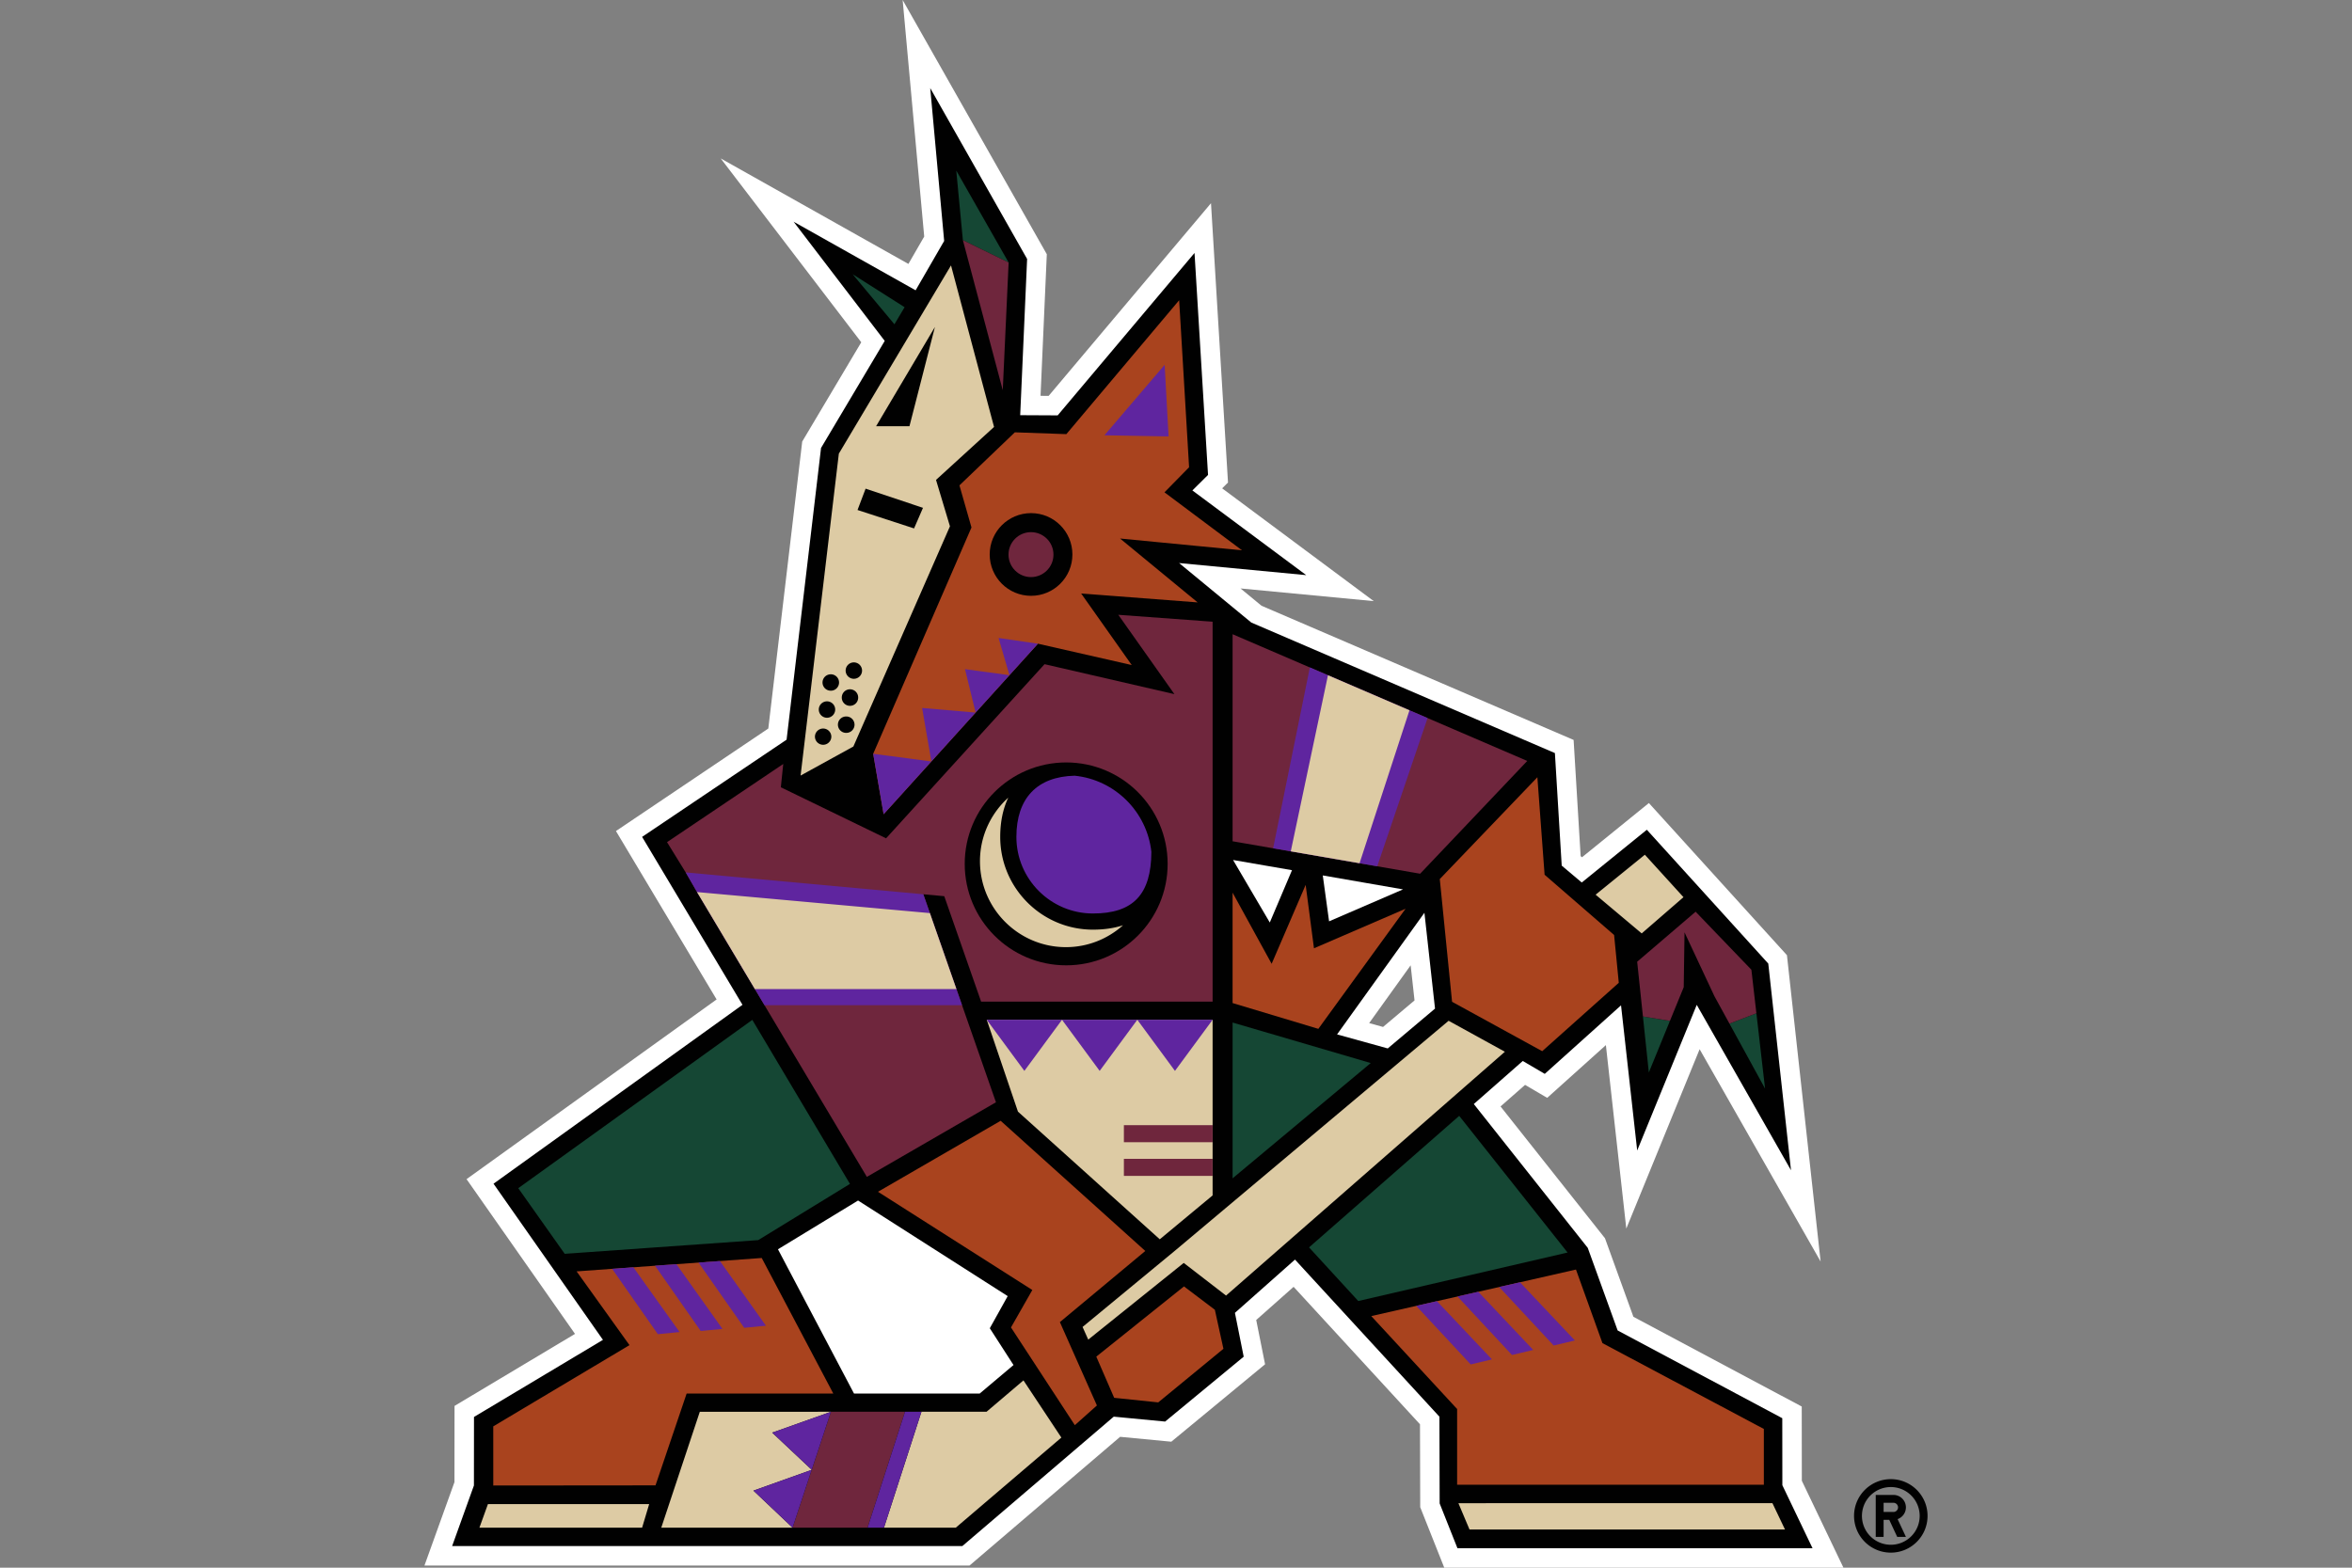 <svg xmlns="http://www.w3.org/2000/svg" viewBox="0 0 960 640" width="960" height="640" xml:space="preserve"><rect x="0" y="0" width="960" height="640" fill="#808080" stroke="none"/><path fill="#010101" d="M771.76 603.857c-8.282 0-15.005 6.713-15.005 15 0 8.279 6.723 15.002 15.005 15.002s14.995-6.723 14.995-15.001c0-8.288-6.713-15.001-14.995-15.001zm0 26.783a11.772 11.772 0 0 1-11.782-11.782c0-6.51 5.264-11.774 11.782-11.774 6.51 0 11.78 5.264 11.78 11.774 0 6.512-5.27 11.782-11.78 11.782zm6.164-15.259a5.085 5.085 0 0 0-5.09-5.082h-7.228v17.122h3.213v-6.954h2.306l3.246 6.954h3.553l-3.389-7.25a5.096 5.096 0 0 0 3.389-4.79zm-5.09 1.872h-4.015v-3.747h4.014c1.033 0 1.878.839 1.878 1.875a1.878 1.878 0 0 1-1.878 1.872z"/><path fill="#FFF" d="m735.441 604.517-.036-30.312-68.71-36.63-11.601-32.066-42.627-53.809 10.011-8.802 9.031 5.295 23.952-21.529 8.336 74.91 29.93-73.231 49.385 86.674-13.747-125.065-56.349-62.115-27.298 22.135-.555-.468-2.87-47.432-127.384-54.775-8.573-7.068 54.381 5.175-61.875-46.046 2.386-2.365-6.943-114.036-66.262 78.655-3.311-.016 2.559-57.803L368.43 0l8.8 96.575-6.454 11.17-76.608-43.068 57.37 75.054-24.105 40.532-13.838 117.154-62.19 41.853 41.086 68.748-102.065 73.36 44.268 63.178-49.17 29.398-.027 31.097-12.252 34.07h222.477l61.47-52.55 20.89 1.997 38.272-31.605-3.615-18.083 15.262-13.54 51.584 56.118.093 33.842 9.812 24.7h162.932l-16.98-35.483zm-170.93-185.273-5.67-1.57 16.935-23.586 1.583 14.327-12.847 10.83z"/><path fill="#010101" d="m413.678 557.27-13.8 11.636h-51.305l-31.033-58.894 32.691-19.904 61.075 39.023L404 542.25l9.678 15.02m113.67-202.022-9.066 21.357-14.99-25.518 24.056 4.161m45.316 7.839-30.18 13.041-2.575-18.738 32.755 5.697m13.058 48.669-19.293 16.263-20.682-5.73 35.65-49.655 4.325 39.122m141.743 167.22-67.201-35.826-12.202-33.721-46.508-58.711 19.989-17.577 8.974 5.26 31.13-27.978 6.597 59.27 24.306-59.465 38.474 67.525-9.274-84.373-49.57-54.638-26.562 21.54-8.18-6.9-2.781-45.945-123.927-53.29-29.457-24.283 51.89 4.937-46.473-34.582 6.39-6.334-5.517-90.617-55.862 66.31-15.29-.08 2.821-63.775-39.548-69.76 5.689 62.4-11.647 20.154-49.806-28 37.193 48.657-25.989 43.699-14.067 119.098-58.97 39.685 40.97 68.553-101.62 73.038 44.665 63.745-52.636 31.471-.027 27.978-8.893 24.736h208.243l61.805-52.834 20.968 2.003 32.07-26.484-3.577-17.9 24.512-21.742 58.955 64.132.096 35.417 7.265 18.287h144.929l-12.315-25.73-.032-27.35"/><g fill="#154734"><path d="m534.304 509.24 20.091 21.896 85.432-19.796-44.235-55.795zM503.097 417.446v63.598l56.387-47.06zM211.535 485.07l18.959 26.795 78.978-5.596 37.447-22.947-39.849-66.962zM672.992 437.83l8.618-21.064-11.024-1.798zM716.895 413.663l-10.998 4.218 14.535 26.527zM365.071 132.386l4.152-6.97-21.215-13.472zM393.013 98.049l18.674 9.122-21.374-37.532z"/></g><g fill="#A9431E"><path d="m654.06 548.325-10.806-30.038-83.55 18.997 35.038 37.94v30.909h125.197v-22.77zM629.472 429.142l31.256-27.916-1.908-19.51-28.373-24.606-2.947-39.8-39.834 41.563 5.014 50.097zM536.318 387.136l-3.397-25.883-13.882 32.214-15.942-29.047v45.067l35.003 10.531 35.594-49.022zM467.47 510.703l-59.04-53.146-50.07 28.977 62.997 40.1-8.709 15.284 26.061 39.895 9.011-8.04-15.117-34.03z"/><path d="m483.258 525.171-35.791 28.667 7.297 16.812 17.986 1.867 26.607-21.876-3.498-15.936zM235.353 519.038l21.583 30.11-55.607 33.161.007 24.144 66.22-.06 12.704-37.487h59.857l-29.212-55.337zM457.163 219.846l49.77 4.807L475.3 200.99l10.042-10.239-4.053-68.185-46.043 54.669-21.024-.74-22.612 21.65 4.911 17.189-40.118 92.395 4.262 24.672 19.49-21.54 18.054-19.954.002-.003 13.81-15.263 11.63-12.853 38.276 8.71-20.638-29.21 47.546 3.638-31.672-26.08zm-36.327 23.393c-9.32 0-16.88-7.554-16.88-16.879 0-9.324 7.56-16.88 16.88-16.88 9.325 0 16.882 7.556 16.882 16.88 0 9.325-7.557 16.879-16.882 16.879z"/></g><g fill="#5F259F"><path d="m258.518 517.361-8.68.628h.002l18.674 26.682 8.875-.865-18.855-26.421zM276.088 516.09l-8.734.632.012.016 18.64 26.633 8.872-.853-18.785-26.42zM293.843 514.806l-.03.002-8.701.628v.002l18.64 26.633 8.873-.854zM475.369 148.933l-24.593 28.777 26.193.456zM586.513 531.19l-8.427 1.914-.046.012 22.244 23.905 8.669-2.07-22.423-23.742zM603.378 527.355l-8.475 1.928.01.012 22.218 23.875 8.67-2.069-22.397-23.717zM620.394 523.486l-.006.002-8.472 1.926.002.002 22.224 23.885 8.671-2.07z"/></g><g fill="#DDCBA4"><path d="M464.212 416.315h-61.463l12.744 37.504 57.885 52.116 21.564-17.913v-71.707zM417.74 563.534l-15.058 12.801-26.581.003-15.296 47.327h29.31l43.095-36.783zM331.317 600.046l.003-.014-16.13-15.167 23.977-8.522-53.532.006-15.732 47.316h53.59L307.53 608.54z"/></g><g fill="#6F263D"><path d="m714.853 395.891-22.762-23.69-23.857 20.415 2.352 22.352 11.024 1.798 5.63-13.765.323-22.375 12.21 26.082 6.124 11.173 10.998-4.218z"/><ellipse cx="420.811" cy="226.421" rx="9.175" ry="9.172"/><path d="m411.687 107.17-18.674-9.121 16.277 61.243zM458.728 459.351v6.95h36.221l.003-6.95h-.01zM458.728 473.093v6.947h36.214l.002-6.947h-.002zM400.452 408.897l94.49.003V253.81l-38.49-2.822 22.903 32.39-53.01-12.23-64.682 71.094-42.955-20.845.983-9.507-47.433 31.909 7.626 12.366 4.623 8.018 23.606 39.594 3.92 6.578 41.793 70.1 52.687-30.459-13.842-39.641-2.297-6.578-10.827-31.008-2.686-7.688 8.555.785 15.036 43.031zm34.723-97.633c22.872 0 41.413 18.541 41.413 41.412s-18.54 41.414-41.413 41.414c-22.87 0-41.412-18.543-41.412-41.414s18.541-41.412 41.412-41.412zM582.682 293.145l-7.388-3.176-33.267-14.309-7.395-3.179-31.535-13.565v84.526l16.545 2.863 7.206 1.246 28.073 4.857 7.218 1.248 17.51 3.031 43.722-46.04zM331.331 600.001l-.01.03-.004.015-7.825 23.619h30.618l15.285-47.325-30.226.003z"/></g><g fill="#5F259F"><path d="m418.113 437.185 15.365-20.87h-30.729z"/><path d="m448.842 437.185 15.365-20.87h-30.73zM479.575 437.185l15.367-20.87h-30.73zM390.374 403.777l-10.827-31.008-2.686-7.689-96.977-8.915 4.623 8.017 23.606 39.595 3.92 6.578h80.639zM575.294 289.969l-33.267-14.309-7.395-3.179-14.99 73.824 7.206 1.246 28.073 4.857 7.218 1.248 20.543-60.51zM360.665 332.4l19.49-21.54-23.752-3.131z"/><path d="m380.155 310.86 18.054-19.953-21.836-1.883zM423.65 262.788l-16.075-2.342 4.446 15.195zM393.876 273.18l4.335 17.724 13.81-15.263zM469.944 347.755c-1.787-16.384-14.892-29.418-31.316-31.078-15.331.36-23.774 9.192-23.774 25.001 0 17.23 14.02 31.248 31.251 31.248 16.424 0 23.78-7.771 23.84-25.171zM331.32 600.032l.011-.031 7.837-23.658-23.977 8.522zM323.492 623.665l7.825-23.62-23.786 8.495zM354.11 623.665h6.695l15.296-47.327-6.706.002z"/></g><g fill="#DDCBA4"><path d="m390.374 403.777-10.827-31.008-95.04-8.587 23.606 39.595zM575.294 289.969l-33.267-14.309-15.18 71.891 28.074 4.857zM687.136 366.268l-15.768-17.332-20.095 16.316 18.81 15.81zM723.436 613.649l-128.168.024 4.534 10.744h128.77zM591.27 416.729l-111.587 93.77-37.818 31.224 2.315 5.165 38.977-31.304 17.27 13.328 113.812-99.542zM195.683 623.665h66.404l2.878-9.614h-65.81zM405.733 174.298l-17.567-65.947-45.784 76.85-15.61 131.417 21.537-11.852 39.426-89.904-5.687-18.94 23.685-21.624zm-69.76 129.754a3.34 3.34 0 0 1-3.344-3.344 3.346 3.346 0 0 1 6.691 0c0 1.848-1.5 3.344-3.347 3.344zm1.575-11.036a3.347 3.347 0 0 1 0-6.694 3.346 3.346 0 1 1 0 6.694zm1.578-11.044a3.345 3.345 0 1 1 0-6.689 3.345 3.345 0 0 1 0 6.69zm6.23 17.218a3.348 3.348 0 0 1-3.348-3.348c0-1.846 1.5-3.343 3.348-3.343a3.346 3.346 0 1 1 0 6.69zm1.577-11.039a3.35 3.35 0 0 1-3.347-3.348 3.346 3.346 0 1 1 6.691 0 3.346 3.346 0 0 1-3.344 3.348zm1.576-11.04a3.347 3.347 0 0 1 0-6.694 3.347 3.347 0 0 1 0 6.694zm24.578-61.387-23.076-7.521 3.3-8.715 23.42 7.833-3.644 8.403zm-1.878-41.72L357.593 174l24.006-40.507-10.39 40.512zM408.253 341.678c0-6.158 1.136-11.542 3.286-16.042-7.075 6.423-11.552 15.66-11.552 25.946 0 19.346 15.739 35.086 35.085 35.086 8.948 0 17.098-3.394 23.303-8.926-3.587 1.167-7.665 1.785-12.27 1.785-20.87 0-37.852-16.978-37.852-37.849z"/></g></svg>
